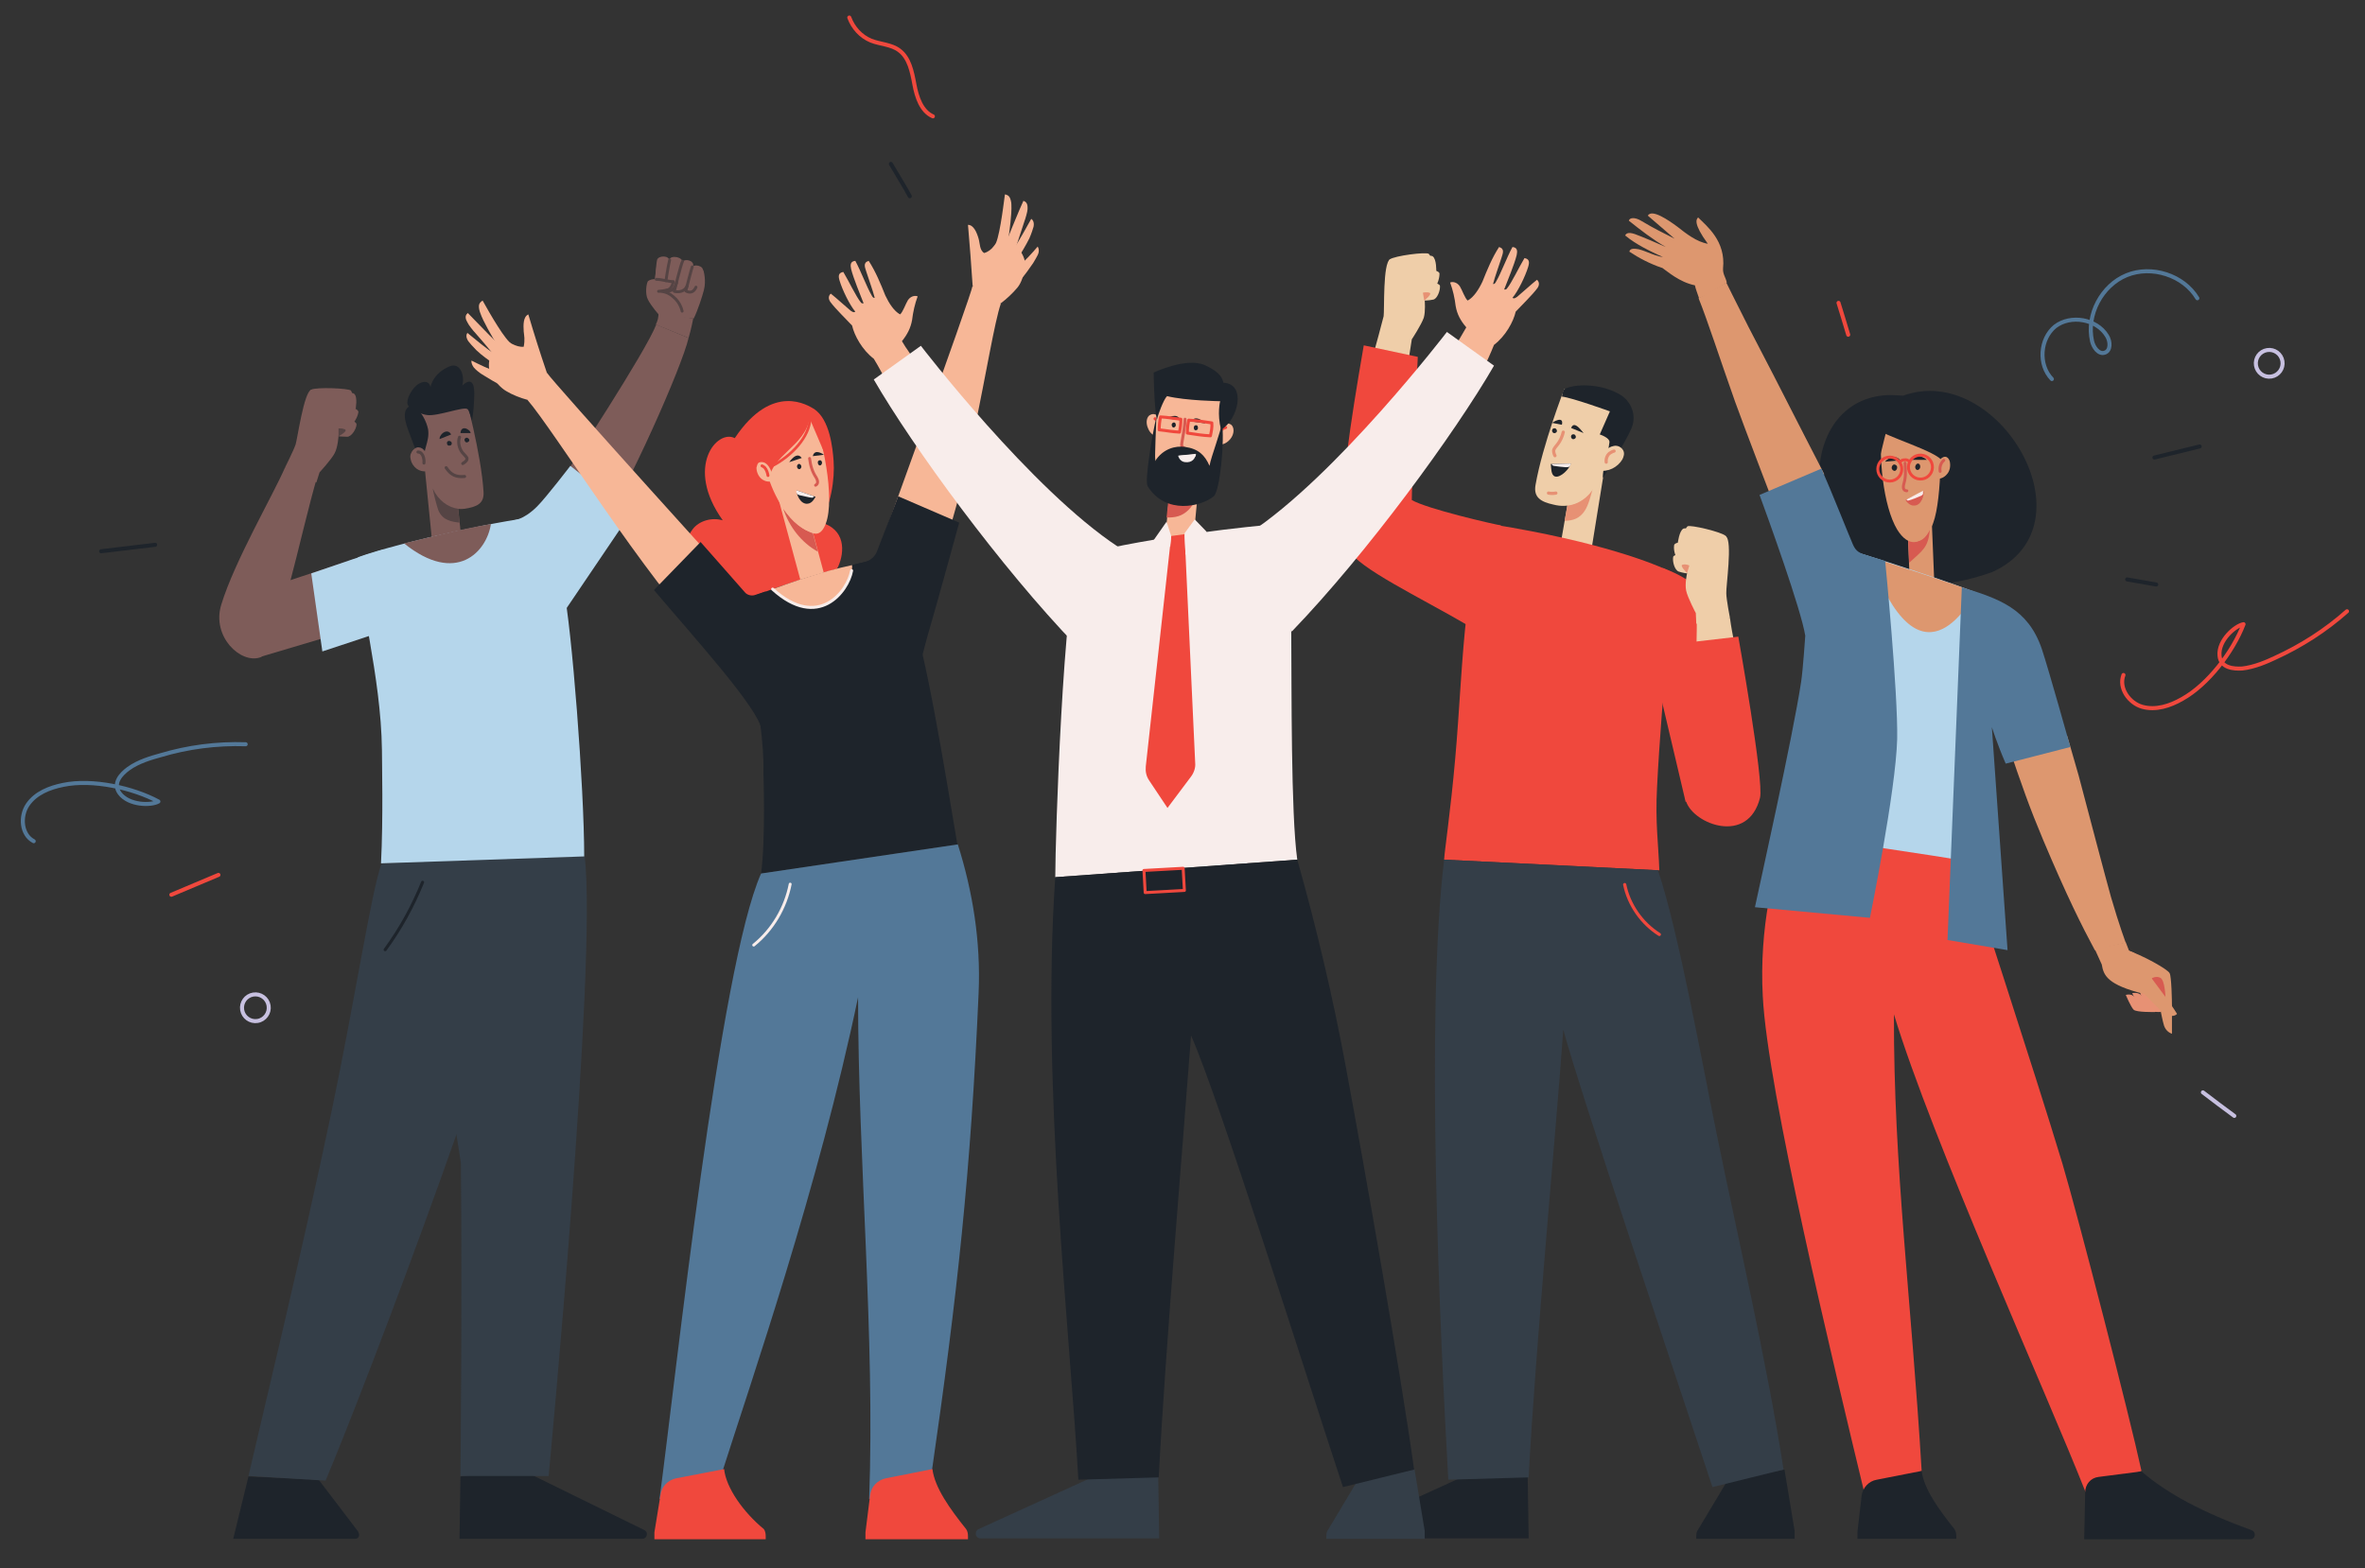 <?xml version="1.0" encoding="utf-8"?>
<!-- Generator: Adobe Illustrator 26.3.1, SVG Export Plug-In . SVG Version: 6.00 Build 0)  -->
<svg version="1.1" id="Layer_1" xmlns="http://www.w3.org/2000/svg" xmlns:xlink="http://www.w3.org/1999/xlink" x="0px" y="0px"
	 viewBox="0 0 512.1 339.7" style="enable-background:new 0 0 512.1 339.7;" xml:space="preserve">
<rect x="0" y="0" width="512.1" height="339.7" fill="#333333" stroke="none"/>
<style type="text/css">
	.st0{fill:#7E5C59;}
	.st1{fill:#1E242B;}
	.st2{fill:none;stroke:#554444;stroke-width:0.663;stroke-linecap:round;stroke-linejoin:round;stroke-miterlimit:10;}
	.st3{fill:#554444;}
	.st4{fill:#343E48;}
	.st5{fill:#B5D6EB;}
	.st6{fill:none;stroke:#554444;stroke-width:0.628;stroke-linecap:round;stroke-linejoin:round;stroke-miterlimit:10;}
	.st7{fill:none;stroke:#1E242B;stroke-width:0.663;stroke-linecap:round;stroke-linejoin:round;stroke-miterlimit:10;}
	.st8{fill:#DD976F;}
	.st9{fill:#D75A51;}
	.st10{fill:none;stroke:#D75A51;stroke-width:0.628;stroke-linecap:round;stroke-linejoin:round;stroke-miterlimit:10;}
	.st11{fill:#F8EDEB;}
	.st12{fill:none;stroke:#F0483D;stroke-width:0.628;stroke-linecap:round;stroke-linejoin:round;stroke-miterlimit:10;}
	.st13{fill:#F0483D;}
	.st14{fill:#E79174;}
	.st15{fill:#537898;}
	.st16{fill:none;stroke:#1E242B;stroke-width:0.628;stroke-linecap:round;stroke-linejoin:round;stroke-miterlimit:10;}
	.st17{fill:#F7B797;}
	.st18{fill:none;stroke:#F0483D;stroke-width:0.589;stroke-linecap:round;stroke-linejoin:round;stroke-miterlimit:10;}
	.st19{fill:none;stroke:#F8EDEB;stroke-width:0.646;stroke-linecap:round;stroke-linejoin:round;stroke-miterlimit:10;}
	.st20{fill:none;stroke:#F8EDEB;stroke-width:0.628;stroke-linecap:round;stroke-linejoin:round;stroke-miterlimit:10;}
	.st21{fill:#EFCEA9;}
	.st22{fill:none;stroke:#E79174;stroke-width:0.693;stroke-linecap:round;stroke-linejoin:round;stroke-miterlimit:10;}
	.st23{fill:none;stroke:#F0483D;stroke-width:0.693;stroke-linecap:round;stroke-linejoin:round;stroke-miterlimit:10;}
	.st24{fill:none;stroke:#F0483D;stroke-width:0.646;stroke-linecap:round;stroke-linejoin:round;stroke-miterlimit:10;}
	.st25{fill:none;stroke:#D75A51;stroke-width:0.646;stroke-linecap:round;stroke-linejoin:round;stroke-miterlimit:10;}
	.st26{fill:none;stroke:#1E242B;stroke-width:0.873;stroke-linecap:round;stroke-linejoin:round;stroke-miterlimit:10;}
	.st27{fill:none;stroke:#537898;stroke-width:0.873;stroke-linecap:round;stroke-linejoin:round;stroke-miterlimit:10;}
	.st28{fill:none;stroke:#F0483D;stroke-width:0.873;stroke-linecap:round;stroke-linejoin:round;stroke-miterlimit:10;}
	.st29{fill:none;stroke:#C7C0E0;stroke-width:0.873;stroke-linecap:round;stroke-linejoin:round;stroke-miterlimit:10;}
</style>
<g>
	<g>
		<g>
			<g>
				<path class="st0" d="M100.7,85.5c0,0,3.5,12.8,4,21c0.2,2.6-1.5,3.3-4.1,3.7c-3,0.4-6.2-1.6-7.4-5.4c-3-9.7-4.7-15.7-2.1-17.7
					C95.4,83.7,100.7,85.5,100.7,85.5z"/>
				<polygon class="st0" points="91.2,93.7 93.9,120.6 100.2,119.5 97.4,93 				"/>
				<path class="st1" d="M97.7,94.1l-2.5,1c0,0-0.1-0.4,0.3-0.9C96,93.5,97.1,93,97.7,94.1z"/>
				<path class="st1" d="M99.7,93.8l2.2,0c0,0,0-0.4-0.5-0.7C100.8,92.6,99.8,92.5,99.7,93.8z"/>
				<path class="st2" d="M99.5,94.7c-0.4,1-0.1,2.4,0.6,3.3c0.4,0.5,0.8,0.8,1,1.2c0.1,0.4-0.2,0.8-0.9,1.2"/>
				<path class="st1" d="M97.8,95.9c0.1,0.3-0.1,0.6-0.4,0.6c-0.3,0.1-0.6-0.1-0.6-0.4c-0.1-0.3,0.1-0.6,0.4-0.6
					C97.5,95.5,97.8,95.7,97.8,95.9z"/>
				<path class="st1" d="M101.6,95.2c0.1,0.3-0.1,0.5-0.4,0.6c-0.3,0.1-0.5-0.1-0.6-0.4c-0.1-0.3,0.1-0.5,0.4-0.6
					C101.3,94.8,101.5,95,101.6,95.2z"/>
				<path class="st2" d="M96.6,101.3c1,1.5,2.1,2.1,4,1.9"/>
				<path class="st1" d="M92.7,93c0.4,2.8-1.3,4.4-0.8,7.3c-1.3-2.1-1.9-2.6-2.7-5c-1-2.7-2.7-6.2-0.4-7.4
					C91.2,88.4,92.4,91.5,92.7,93z"/>
				<path class="st1" d="M100.1,83.5c0.6-2-0.4-5.4-3.1-4c-3.6,1.7-4,4.8-3.8,5c0.2,0.2,0.2-2.7-2.3-1.5c-1.5,0.7-3.1,3.5-2.6,4.7
					c0.5,1.1,3.2,2.1,4.2,2.2c2.3,0.3,7.9-1.9,8.7-1.3c0.4,0.3,0.7,1.6,1,2.5c0.3-1.4,0.5-4.4,0.5-5.8
					C102.7,82,101.4,82.3,100.1,83.5z"/>
				<path class="st3" d="M93.7,105.8c0.2,1.2,0.8,3.5,1.2,4.7c0.5,1.2,1.3,1.8,2,2.1c0.9,0.4,1.7,0.5,2.6,0.6l-0.3-3
					C97,109.9,94.9,108.4,93.7,105.8z"/>
				<path class="st0" d="M90.7,96.9c-0.6-0.1-1.4,0.5-1.7,1.3c-0.3,0.6-0.1,1.3,0.1,1.9c0.7,1.6,2.3,2.4,3.9,1.8
					C92.9,101.8,93,97.1,90.7,96.9z"/>
				<path class="st2" d="M91.8,100.3c0.1-0.8-0.2-2.4-1.3-2.4"/>
			</g>
			<path class="st1" d="M53.8,319.8l15.2,0.7l8.3,10.9c0.7,0.8,0.6,1.9-0.4,1.9H50.5L53.8,319.8z"/>
			<path class="st1" d="M99.7,319.8l12.7-1.7l27.1,13.3c1,0.5,0.6,1.9-0.4,1.9H99.5L99.7,319.8z"/>
			<path class="st4" d="M92.2,186.5c1.2,29.6,4.3,43.8,7.6,65.4c0.3,31.2-0.1,67.8-0.1,67.8h19.1c0,0,10.6-111.4,7.8-134.2
				L92.2,186.5z"/>
			<path class="st4" d="M82.6,187.1c13.1-0.8,21.2-1.1,34.4-1.2c-4.6,27.1-38,114.7-46.5,134.8l-16.7-1c2.8-12.2,11.3-47.1,18-79
				C76.9,216.4,80.4,193.1,82.6,187.1z"/>
			<path class="st5" d="M116.8,112c2.8,0,4.6,12.5,5.2,15.3c1.8,8.5,4.5,43.2,4.5,58.2l-44,1.5c0.5-9.9,0.2-21.6,0.2-24.6
				c-0.2-16-5.1-32.9-5.2-41.7C86.6,117.4,111.5,112,116.8,112z"/>
			<path class="st0" d="M106.3,113.5c-0.9,6-7.5,13.3-18.8,4.2C92.9,116.4,99.3,114.7,106.3,113.5z"/>
			<g>
				<g>
					<path class="st0" d="M150.2,69c0.8-1.5,1.9-4.9,2.2-6.1c0.6-2.2-0.1-4.4-0.1-4.4l-10-1.6c0,0-1.8,9.8,0.4,10.8
						C144.8,68.6,150.2,69,150.2,69z"/>
					<path class="st0" d="M149.1,73.2c0.6-2,1-4.2,1-4.2l-7.5-1.3c0,1.1-0.2,1.8-0.6,2.6L149.1,73.2z"/>
					<path class="st0" d="M150.1,57.7c0,0-0.9,3.2-1.5,4.5c-0.8,1.8-2.5,1-2.5,1s1.5-6.1,1.8-6.5C148.1,56,150.4,56.3,150.1,57.7z"
						/>
					<path class="st0" d="M144.9,56.5c-0.1,1.4-0.3,2.9-0.6,4.2c-0.5,2.2-2.5,1.6-2.5,1.6s0.2-5.1,0.5-6.1
						C142.7,55.3,145,55.3,144.9,56.5z"/>
					<path class="st0" d="M152.2,58.7c0,0-0.9,2.2-1.5,3.5c-0.8,1.8-2.2,0.8-2.2,0.8s1.2-4.7,1.4-5.2
						C150.3,57.2,152.4,57.5,152.2,58.7z"/>
					<path class="st0" d="M147.7,56.9c0,0-0.6,3.2-1.2,4.5c-1,2.3-2.6,1.1-2.6,1.1s0.6-4.6,1-6.2C145.2,55.1,148.1,55.7,147.7,56.9z
						"/>
					<path class="st0" d="M142.7,68.2c0,0-1.7-1.9-2.4-3.3c-0.7-1.3-0.3-3.6,0-4c1.3-1,3.7,0,5.4,0c0,0-0.2,1.3-1,1.7
						c-0.7,0.3-2.2,0.4-2.2,0.4s1.7-0.2,3.2,1.2c1.6,1.3,1.9,3.1,1.9,3.1L142.7,68.2z"/>
					<g>
						<path class="st6" d="M144.2,60.8c0,0,0.4-2.8,0.8-4.5"/>
						<path class="st6" d="M142.1,60.5c1.2,0,2.6,0.5,3.7,0.5c0,0-0.2,1.3-1,1.7c-0.7,0.3-2.2,0.4-2.2,0.4s1.7-0.2,3.2,1.2
							c1.6,1.3,1.9,3.1,1.9,3.1"/>
						<path class="st6" d="M148.8,61.9c-0.8,1.8-2.8,1.2-2.8,1.2s1.5-6.1,1.8-6.5"/>
						<path class="st6" d="M150.7,62.2c-0.8,1.8-2.2,0.8-2.2,0.8s1.2-4.7,1.4-5.2"/>
						<path class="st6" d="M146.5,61.2c-0.6,2.4-2.2,1.7-2.2,1.7"/>
					</g>
				</g>
				<path class="st0" d="M149.1,73.2c-1.4,6.1-12.8,32.1-20.3,43.8c-3.9,6.1-7.3-10.1-6.3-14.4c1.2-1.9,17.2-26.2,19.6-32.3
					L149.1,73.2z"/>
				<path class="st5" d="M111,112.7c0,0,2.2,0.1,5.3-3c2-2,7.2-8.8,7.2-8.8l13,10.4l-13.8,20.4L111,112.7z"/>
			</g>
			<g>
				<polygon class="st0" points="56.3,142.3 79.5,135.4 77.6,120.8 58.8,127 				"/>
				<path class="st5" d="M67.4,124.2l2.4,16.9l14.5-4.8L83,119C79.3,120.1,73.5,122.1,67.4,124.2z"/>
				<path class="st0" d="M61.7,101.3c-2.6,6-10.9,20.2-13.8,29.7c-2.1,6.9,4.2,12.8,8.4,11.4c3.9-1.3,8.7-26.8,12.5-39.5L61.7,101.3
					z"/>
				<g>
					<path class="st0" d="M66.3,87.9c0,0,0.5-3.2,1.1-3.5c1.1-0.6,8.2-0.3,8.6,0.2c0.4,0.5,0.4,2.4,0.4,2.4L66.3,87.9z"/>
					<path class="st0" d="M67.1,88.6c0,0,0.8-2.4,1.5-2.8c0.6-0.4,7.3-1.2,8.1-0.5c0.8,0.7,0.3,3.3,0.3,3.3L67.1,88.6z"/>
					<path class="st0" d="M68.8,90c0,0-0.3-2.5,1.3-2.7c1.6-0.1,7.7,0.7,7.5,2c-0.2,1.3-1.2,2.5-1.2,2.5L68.8,90z"/>
					<path class="st0" d="M71,89.4c0.1,0,6.2,1.4,6.2,2.5c0,1-1.1,2.7-2,2.7c-1,0-1.9-0.1-1.9-0.1L71,89.4z"/>
					<path class="st0" d="M61.7,101.3c0,0,1.9-3.8,2.3-5c0.4-1.2,1.8-11.4,3.4-11.9c1.3-0.3,6.8,1.7,6.8,1.7l-0.9,8.3
						c0,0-0.1,2.3-0.8,3.7c-0.7,1.4-3.3,4.2-3.3,4.2l-0.7,2.2L61.7,101.3z"/>
					<path class="st3" d="M73.3,94.5c0,0,2.1-1.1,1.4-1.5c-0.7-0.3-1.4-0.2-1.4-0.2V94.5z"/>
				</g>
			</g>
			<path class="st7" d="M83.4,205.7c3.3-4.5,6-9.4,8.1-14.6"/>
		</g>
		<g>
			<g>
				<path class="st1" d="M412.1,85.7c20.6-7.5,41.6,28.1,19.3,38.2c-41.1,14.8-47.8-36.6-23.1-38.3
					C409.2,85.5,412.1,85.7,412.1,85.7z"/>
				
					<rect x="403.8" y="115.5" transform="matrix(4.106805e-02 0.999 -0.999 4.106805e-02 516.806 -302.2)" class="st8" width="24" height="5.3"/>
				<path class="st9" d="M417.9,114.6c-0.4,4.1-1.5,4.5-4.5,7.3l-0.2-4.8C414.5,117.3,416.5,117.9,417.9,114.6z"/>
				<path class="st8" d="M410.8,114.7c2.4,3.9,5.3,3.5,7.4-0.5c2.3-4.3,2.2-18.9,1.8-22.6c-3-2.6-8.7-2.4-12.4-0.7
					C406.6,98.8,407.8,109.7,410.8,114.7z"/>
				<g>
					<path class="st1" d="M413.9,99.6l3.3,0C417.3,99.6,415.2,97.8,413.9,99.6z"/>
					<path class="st1" d="M414.7,101.1c0,0.4,0.2,0.7,0.5,0.7c0.3,0,0.6-0.3,0.6-0.7c0-0.4-0.2-0.7-0.5-0.7
						C415,100.4,414.8,100.7,414.7,101.1z"/>
				</g>
				<g>
					<path class="st1" d="M411.5,99.7l-3.3,0.3C408.1,99.9,410.1,98,411.5,99.7z"/>
					<path class="st1" d="M410.8,101.2c0,0.4-0.2,0.7-0.5,0.8c-0.3,0-0.6-0.2-0.7-0.6c0-0.4,0.2-0.7,0.5-0.8
						C410.5,100.6,410.8,100.9,410.8,101.2z"/>
				</g>
				<path class="st10" d="M412.5,100.3c0.1,1.6,0.2,2.9-0.2,4.3c-0.4,1.3,0,1.7,0.6,1.7"/>
				<path class="st1" d="M406.8,85.9c0,0-1.9,5.5-0.7,6.8c1.8,1.8,13.4,5,14.6,7.3c3.3,6-0.1,21.3-0.1,21.3s17.9-8,12.4-21.1
					C427.5,87.2,406.8,85.9,406.8,85.9z"/>
				<g>
					<path class="st8" d="M419.2,101.3c0.1-0.7,0.5-1.3,0.9-1.8c0.4-0.4,0.9-0.7,1.4-0.5c0.4,0.2,0.6,0.6,0.7,1c0.2,1,0,2.1-0.7,2.8
						c-0.6,0.7-1.6,1.1-2.5,0.8L419.2,101.3z"/>
					<path class="st10" d="M420.1,102.1c-0.1-0.6,0-1.3,0.3-1.8c0.1-0.2,0.3-0.4,0.5-0.6"/>
				</g>
				<path class="st1" d="M402.9,107.3c0.5,0.8,1,1.5,1.5,2.2c1.5-5.1,3.3-13.8,4.8-18.8c-3,0.9-6.2,2-7.9,4.6
					c-1.4,2.2-1.4,5-0.7,7.5C401.2,104.4,402,105.9,402.9,107.3z"/>
				<g>
					<path class="st9" d="M412.6,108.3c0.2,0.3,0.9,1.3,1.9,1.2c1.6,0,2.2-2.4,2-3.1L412.6,108.3z"/>
					<path class="st11" d="M412.8,108.2c0.1,0.1,0.2,0.3,0.5,0.2c0.5-0.1,2.2-0.8,2.4-0.9c0.3-0.1,0.7-0.3,0.7-0.6
						c0-0.2,0-0.5,0-0.6L412.8,108.2z"/>
				</g>
				<g>
					
						<ellipse transform="matrix(0.987 -0.16 0.16 0.987 -10.828 67.925)" class="st12" cx="415.9" cy="101.1" rx="2.6" ry="2.6"/>
					<circle class="st12" cx="409.2" cy="101.6" r="2.6"/>
					<path class="st12" d="M411.4,100.1c0.3-0.4,0.6-0.5,1-0.5c0.4-0.1,0.8,0.1,1.1,0.4"/>
				</g>
			</g>
			<path class="st13" d="M446.6,252.1c3.3,11.1,14.6,54.9,17.1,66.5l-12.1,4.6c-8.3-21.1-33.3-76.4-41.5-103.5
				c-0.1,33.1,3.8,62,6,98.9l-12.1,6c-7.1-29.5-21.3-88.5-22.3-108.8c-0.8-14.7,2.3-27.9,5.5-35.4c10.3,1.9,26.6,2.2,38.5,6.1
				C425.6,186.5,440.7,232.5,446.6,252.1z"/>
			<path class="st1" d="M423.6,333.3v-0.6c0-0.5-0.1-1-0.4-1.5c-3.5-4.4-6.6-8.7-7.1-12.6l-9.7,1.9c-1.8,0.3-3.1,1.8-3.3,3.5
				l-0.9,7.8v1.5H423.6z"/>
			<path class="st1" d="M454.4,319.9l9.3-1.2c5.7,4.9,13.3,8.9,24,12.8c0.9,0.5,0.6,1.9-0.4,1.9h-36l0.2-10.1
				C451.5,321.5,452.7,320.1,454.4,319.9z"/>
			<path class="st5" d="M425.6,186.5c-0.1-4.6-0.6-9.9-0.3-11.9c1.9-13.6,11-33.5,8.7-43.2c-0.3-1.5-18-7.4-30.7-11.4
				c-4.8-1.5-10.3-0.5-11.3,4.9c-0.7,3.9-0.4,9.1,0.1,14.3c1.9,19.7-3.5,35.3-4.8,41.2C401.9,183,416.6,184.9,425.6,186.5z"/>
			<path class="st8" d="M404.9,120.6c10.7,29.7,21.4,10.3,22.9,7.7C421.8,126,411.3,122.7,404.9,120.6z"/>
			<g>
				<g>
					<path class="st8" d="M356.8,46.7c0.9-1.5,4.5,1,6.4,2.4c1.9,1.5,4.2,3.3,6.6,3.7c-3.2-4.4-2.5-5.3-2.1-5.7
						c1.9,1.9,6,5.1,5.4,11c-0.1,1.3,0.6,2,0.8,3.1c-1.6,1-4.2,2.7-6,3.4c-0.4-1.2-0.7-1.9-0.9-2.8c-3.4-0.7-5.9-3-7.1-3.8l-0.1,0
						c-2.6-0.9-4.9-2.1-7-3.5c0.1-0.4,0.4-0.7,1.4-0.6c1.6,0.1,3.5,1.4,5.9,1.8c-2.8-1.3-5.8-2.7-8.2-4.7c0.2-0.4,0.6-0.8,2.1-0.3
						c1.4,0.5,5.4,2.2,6.7,2.8c-2.8-1.6-5.5-3.7-8-5.7c0.1-0.6,1.2-0.9,2.8,0.1c3,1.8,4.6,2.5,7.1,3.8L356.8,46.7z"/>
				</g>
				<path class="st8" d="M378.6,70.8c-2.9-5.7-4.8-9.6-4.8-9.6l-6,3.4c1.9,4.7,4.5,12.8,7.9,22.4c1.9,5.3,8.8,23.3,8.8,23.3
					l10.5-7.6c0,0-1.7-3.4-4.1-8C386.8,86.6,380.7,74.8,378.6,70.8z"/>
			</g>
			<g>
				<path class="st8" d="M457.1,194.3c1.8,6.2,3.2,9.9,3.2,9.9l-6.7,1.6c-2.8-5.2-6.1-11.8-11.2-23.9c-2.9-6.9-4.6-11.7-7.7-20.9
					l12.9-1.6c0,0,1.1,3.6,2.5,8.6C452.5,177.1,455.9,190,457.1,194.3z"/>
				<g>
					<path class="st14" d="M467.8,219.2c0,0-3.7,0-4.3-0.6c-0.6-0.6-1.8-3.5-1.8-3.5s1.4-0.3,2.1,0.6c0.4,0.6,1,1.1,1,1.1l3.7-0.8
						C469.2,217.5,468.8,218.4,467.8,219.2z"/>
					<path class="st14" d="M466.6,219.2c0,0-4,0.1-4.6-0.5c-0.6-0.6-1.7-3.2-1.7-3.2s1.3-0.4,1.9,0.5c0.4,0.6,1,0.9,1,0.9l3.7-0.8
						C467.7,217.5,467.7,218.4,466.6,219.2z"/>
					<path class="st14" d="M463,213.2c0,0,0.5,4.4,2.8,4.2c2.2-0.2,3.2-5.1,0.8-5.4C464.1,211.7,463,213.2,463,213.2z"/>
					<path class="st8" d="M469.8,210.8c0.4,0.7,0.5,5.9,0.5,7.1c0,1.7,0,4.6,0,6c0,0-1.2-0.3-1.7-1.7c-0.3-0.9-0.8-3.5-0.8-3.5
						l-3.1-3.1l-4.2-9.8C463.8,206.8,469.5,210,469.8,210.8z"/>
					<path class="st9" d="M468.9,216.1c0,0-0.1-3.8-1.1-4.3c-0.9-0.5-1.9,0.1-1.9,0.1S467.2,215.8,468.9,216.1z"/>
					<path class="st8" d="M461,205.9c4.4,1.6,4.9,6,4.9,6c1.7,2.3,4.1,5.4,5.5,7.7c-0.4,0.5-1.7,0.9-3.4-0.6c-1.1-1-2.4-2.5-3.7-3.7
						c-8-2-8.8-4-9.2-6.4l-1.5-3.3l6.7-1.5L461,205.9z"/>
				</g>
			</g>
			<path class="st15" d="M424.8,127.2l-3.1,76.4l13,2.2l-3.4-48.3c0,0,1.1,3.5,3,7.9c2.7-0.7,10.5-2.7,14-3.6c0,0-4.7-16.8-6.2-21.3
				C439.1,131.8,432.9,129.7,424.8,127.2z"/>
			<path class="st15" d="M394.4,101.5c2,4.5,6.3,15.3,6.8,16.4c0.7,1.6,1.4,1.9,3.6,2.6c-1.4,7.5-13.9,17.2-13.9,17.2
				c-0.9-5.7-8.1-25.6-9.9-30.5L394.4,101.5z"/>
			<path class="st15" d="M390.9,137.7c0,0-0.5,7.4-0.9,10c-1.8,11.9-9.1,44.5-10,48.8l24.9,2.3c0,0,5.6-27.4,5.9-38.7
				c0.2-10.1-2.6-38.6-2.6-38.6l-4.9-1.5L390.9,137.7z"/>
			<path class="st16" d="M452.9,324.6c3.1,1.1,5.5,4,6.1,7.2"/>
		</g>
		<g>
			<g>
				<path class="st13" d="M159.1,94.9c-3.8-2-10.9,6.2-2.6,17.8c-2.4-0.7-5.1,0.1-6.5,1.9c-1.4,1.8-1.7,4.1-1.5,6.3
					c0.3,3.1,1.7,6.1,3.7,8.7c2,2.6,4.6,4.8,7.5,6.7c3.7-0.5,7.7-1.9,10.9-3.7c3.1-1.8,9.5-6.8,10.9-9.9c1.4-3.1,1.7-8.2-4-9.6
					c2.4-3.3,3.3-9.4,3-13.3c-0.2-2.7-0.8-8.9-4.2-11.2C175.1,87.9,167.3,82.6,159.1,94.9z"/>
				<path class="st13" d="M164.2,90.2c-2.9,2.7-5,12-1.6,16.4c1.4,1.8,5.2,4.1,8.3,4.6C170.3,103.8,169,95.1,164.2,90.2z"/>
				
					<rect x="162" y="114.9" transform="matrix(0.261 0.965 -0.965 0.261 241.928 -80.922)" class="st17" width="23.7" height="5.3"/>
				<path class="st9" d="M169.6,110.2c1.3,3.9,3.9,7.3,7.5,9.3l-1.1-4.1C173.9,114.9,171.6,113.1,169.6,110.2z"/>
				<path class="st17" d="M178.4,114.3c-1.1,2-2.5,1.2-3.3,0.8c-3.6-1.6-6.9-6-8.8-11.9c-1.1-3.4-0.9-4.3-1.3-7.8
					c2.3-3.2,7.1-6.7,11-5.8C178.7,97,181,109.8,178.4,114.3z"/>
				<g>
					<g>
						<path class="st1" d="M173.6,99.2l-2.7,0.9C170.9,100.1,172.5,97.6,173.6,99.2z"/>
						<path class="st1" d="M173.5,100.9c0.1,0.3-0.1,0.6-0.3,0.7c-0.3,0.1-0.5-0.1-0.6-0.4c-0.1-0.3,0.1-0.6,0.3-0.7
							C173.1,100.4,173.4,100.6,173.5,100.9z"/>
					</g>
				</g>
				<g>
					<g>
						<path class="st1" d="M176,98.8l2.4-0.3C178.4,98.5,176.4,97,176,98.8z"/>
						<path class="st1" d="M177.1,100.3c0,0.3,0.3,0.6,0.5,0.5c0.2,0,0.4-0.3,0.4-0.6c0-0.3-0.3-0.6-0.5-0.5
							C177.2,99.7,177,100,177.1,100.3z"/>
					</g>
				</g>
				<path class="st10" d="M175.3,99.3c0.2,1.6,0.6,2.9,1.4,4.1c0.6,1,0.3,1.5-0.1,1.7"/>
				<path class="st13" d="M166.6,104.1c0.1-5.3,7.8-7.5,8.7-13.5c0.5,1.1,3.1,7.3,3.5,8.2c-0.2-2.2-1.7-8.3-2.4-9.5
					C172.2,86.2,154.6,87.3,166.6,104.1z"/>
				<g>
					<path class="st17" d="M166.5,101.1c-0.8-1.2-1.7-1.1-2.2-0.9c-0.3,0.2-0.4,0.7-0.5,1.1c0,1,0.5,2,1.2,2.5s1.6,0.7,2.4,0.3
						C167.5,104.2,167.5,102.7,166.5,101.1z"/>
					<path class="st12" d="M166.3,103c-0.1-0.6-0.3-1.2-0.7-1.7c-0.2-0.2-0.4-0.3-0.6-0.4"/>
				</g>
				<g>
					<path class="st1" d="M176.6,107.6c-0.2,0.3-0.7,1.4-1.7,1.5c-1.6,0.2-2.5-2.1-2.4-2.9L176.6,107.6z"/>
					<path class="st11" d="M176.3,107.5c-0.1,0.1-0.2,0.3-0.5,0.3c-0.5,0-2.3-0.5-2.5-0.5c-0.4-0.1-0.7-0.2-0.8-0.5
						c-0.1-0.2-0.1-0.5,0-0.6L176.3,107.5z"/>
				</g>
				<path class="st18" d="M175.4,90.6c-0.1,4.1-4.1,8.1-7.8,10.1"/>
			</g>
			<path class="st1" d="M164.8,189.2c1-7.5,0.5-21.9,0.5-21.9c0.4-11.3-5.3-35.3-4.4-37.3c9-3.6,19.3-6.8,28.7-8.8
				c0,0,6.1,9,7.7,12.2c2.8,5.6,7.6,35.2,10,49.5L164.8,189.2z"/>
			<path class="st17" d="M184.5,122.4c0.4,3.8-6.3,15.2-17.2,5.2C171.2,126.2,177.9,123.8,184.5,122.4z"/>
			<path class="st19" d="M184.4,123.6c-0.8,4.5-7.2,13-17.1,4"/>
			<g>
				<path class="st17" d="M189.1,122.4c0,0,21.1-58.1,21.5-60.5l6.1,3.9c-2.7,7.9-7.1,44.2-16.5,62.9L189.1,122.4z"/>
				<g>
					<path class="st17" d="M218.3,52c0.3-2,0.8-5.6,0.7-7.6c0-0.5-0.1-1-0.3-1.5c-0.2-0.5-0.6-0.7-1.1-0.8c-0.4,3-1.3,10.3-2.3,11.1
						L218.3,52z"/>
					<path class="st17" d="M218.2,51.6c1-2.4,2.3-5.7,3.4-8.1c1,0.3,0.9,1.3,0.9,1.8s-0.5,2.2-0.7,2.7c-0.6,1.9-1.3,3.9-1.9,5.8
						L218.2,51.6z"/>
					<path class="st17" d="M219.6,53.7c1.2-1.7,2.6-4.4,3.7-6.3c0.3,0.2,0.7,0.7,0.5,1.7c-0.1,0.4-0.5,1.6-0.9,2.5
						c-0.9,1.8-1.4,2.5-2.2,3.9L219.6,53.7z"/>
					<path class="st17" d="M220.8,60.8c0.9-0.9,2.2-2.8,2.9-3.8c0.3-0.5,0.9-1.5,1.1-2c0.2-0.5,0.2-1.1-0.1-1.6
						c-1.2,1.4-2.8,3.2-4.2,4.3L220.8,60.8z"/>
					<path class="st17" d="M215.2,53.3c-0.5,0.7-1.3,1.3-2.1,1.5c-1-0.6-0.9-2.1-1.2-3.1c-0.4-1.4-1.1-3-2.3-3
						c0.4,4.6,0.7,8.5,1,13.1c1.1,2,4.4,4.5,6.1,3.9c1.2-0.9,2.6-2.2,3.6-3.4c0.9-1.1,1.3-2.6,1.6-4.1c0.5-2.6-1.4-4.5-3.2-6.5
						c-0.6-0.2-1.3-0.1-1.8,0.1C216.2,52.2,215.5,52.9,215.2,53.3z"/>
				</g>
				<path class="st1" d="M184.5,122.4l2.8-0.7c1.2-0.3,2.2-1.2,2.6-2.3l4.6-11.9l13.2,5.7c0,0-5.1,18.6-6.3,22.6
					c-0.5,1.6-1.8,6.6-1.8,6.6L184.5,122.4z"/>
			</g>
			<g>
				<path class="st17" d="M161.2,128.6c0,0-41.5-45.8-42.8-47.9l-4.2,5.9c5.5,6.3,25.5,38.5,39.5,53L161.2,128.6z"/>
				<g>
					<path class="st17" d="M107.5,74.5c-1-1.7-2.9-4.9-3.5-6.7c-0.2-0.5-0.3-1-0.3-1.5c0-0.5,0.3-0.9,0.8-1.2c1.5,2.7,5.1,9,6.4,9.4
						L107.5,74.5z"/>
					<path class="st17" d="M107.5,74.1c-1.9-1.8-4.3-4.4-6.2-6.3c-0.8,0.6-0.4,1.5-0.1,2c0.2,0.5,1.3,1.9,1.7,2.3
						c1.3,1.5,2.7,3.1,3.9,4.6L107.5,74.1z"/>
					<path class="st17" d="M107,76.6c-1.7-1.1-4.1-3.1-5.8-4.5c-0.2,0.3-0.4,0.9,0.2,1.8c0.2,0.3,1.1,1.3,1.8,2
						c1.5,1.4,2.3,1.8,3.5,2.8L107,76.6z"/>
					<path class="st17" d="M108.6,83.5c-1.1-0.5-3.1-1.7-4.2-2.4c-0.5-0.3-1.4-1-1.8-1.5c-0.3-0.4-0.6-1-0.5-1.5
						c1.6,0.8,3.8,1.9,5.5,2.4L108.6,83.5z"/>
					<path class="st17" d="M110.9,74.5c0.8,0.4,1.7,0.7,2.5,0.6c0.3-1.6,0.1-2.3,0-3.3c-0.1-1.5-0.1-3.2,1-3.7
						c1.3,4.4,2.5,8.2,4,12.6c-0.3,2.3-2.4,5.8-4.2,5.9c-1.5-0.4-3.3-1.1-4.6-1.9c-1.2-0.7-2.2-1.9-3-3.1c-1.5-2.3-0.4-4.7,0.5-7.3
						c0.5-0.4,1.1-0.6,1.7-0.6C109.5,73.8,110.4,74.3,110.9,74.5z"/>
				</g>
				<path class="st1" d="M164.9,158.1c-0.5-4.5-14.5-19.9-23.3-30.3l10.1-10.4l9.6,10.9c0.5,0.6,1.4,0.8,2.1,0.6l2.4-0.8
					L164.9,158.1z"/>
			</g>
			<path class="st15" d="M164.8,189.2c-9,20.1-18.5,109.5-22,135.5l13.5-5.6c6.4-20.1,20.9-61.9,29.5-103.1
				c0,35.2,3.7,73.5,2.4,108.7l13.5-5.5c5.6-38.7,8.5-65.3,10.2-104.1c0.5-11.2-1.3-22.1-4.5-32.2L164.8,189.2z"/>
			<path class="st13" d="M165.8,333.3v-0.6c0-0.5-0.1-1.1-0.4-1.5c-4.5-3.7-8.2-9-8.6-13l-10.4,2c-1.8,0.4-3.2,1.8-3.4,3.7l-1.3,8
				v1.5H165.8z"/>
			<path class="st13" d="M209.6,333.3v-0.6c0-0.5-0.1-1.1-0.4-1.5c-3.6-4.5-6.8-9-7.3-13l-10.1,2c-1.8,0.4-3.2,1.8-3.4,3.7l-1,8v1.5
				H209.6z"/>
			<path class="st20" d="M171.1,191.5c-1,5.1-3.8,9.9-7.9,13.2"/>
		</g>
		<g>
			<g>
				<polygon class="st21" points="348.4,95.5 344.3,120.9 337.6,119.7 342,94.4 				"/>
				<path class="st14" d="M343.1,110.7c0.9-1.3,1.4-3.5,1.8-5c-1,2-3.3,3.5-5.5,3.7l-0.6,3.4C340.7,112.8,342.1,112.2,343.1,110.7z"
					/>
				<path class="st21" d="M338.7,84.3c0,0-4.7,12.1-6.2,20.7c-0.5,2.7,1.1,3.7,3.9,4.3c3.1,0.8,6.5-0.1,8.8-3.7
					c6.4-10.1,6.9-18.4,4.1-20.4C346.4,83.3,338.7,84.3,338.7,84.3z"/>
				<path class="st1" d="M347.1,103.5c-0.2-1.8,1-4.5,1.4-7.7c0.1-1-2.1-1.7-2.1-1.7l2.2-5c0,0-8.3-3-10.4-3.2
					c0.2-1.3,0.4-1.6,0.9-1.8c2.8-1.1,7.8-0.8,11.4,1.2c2.8,1.5,3.9,4.7,2.8,7.4C352,95.8,347.1,103.5,347.1,103.5z"/>
				<path class="st21" d="M349.4,96.6c0.8-0.2,1.7,0.2,2.1,1c0.3,0.6,0.1,1.3-0.2,1.9c-1,1.7-3.1,2.8-5.1,2.4
					C346.1,101.8,346.3,97.2,349.4,96.6z"/>
				<path class="st1" d="M340.2,92.7l2.7,1.1C342.8,93.8,340.9,90.8,340.2,92.7z"/>
				<path class="st1" d="M338.2,92l-2.1-0.4C336.1,91.5,338.7,89.9,338.2,92z"/>
				<path class="st22" d="M338.5,93.6c-0.2,0.9-0.7,2-1.2,2.6c-0.3,0.4-0.6,0.7-0.8,1.1c-0.2,0.4,0,1,0.2,1.4"/>
				<path class="st1" d="M340.2,94.4c-0.1,0.3,0.1,0.6,0.3,0.7c0.3,0.1,0.6-0.1,0.7-0.3c0.1-0.3-0.1-0.6-0.3-0.7
					C340.6,94,340.3,94.1,340.2,94.4z"/>
				<path class="st1" d="M336.1,93.1c-0.1,0.3,0.1,0.6,0.3,0.7c0.3,0.1,0.6-0.1,0.7-0.3c0.1-0.3-0.1-0.6-0.3-0.7
					C336.5,92.7,336.2,92.8,336.1,93.1z"/>
				<path class="st22" d="M335.3,106.8c0.5,0.1,1.1,0.1,1.6,0"/>
				<path class="st22" d="M347.8,100.1c-0.1-0.7,0.2-1.5,0.7-1.9c0.3-0.2,0.6-0.4,1-0.5"/>
				<g>
					<path class="st1" d="M335.8,100.5c0.1,0.8,0,2.4,0.9,2.7c1.2,0.4,3.3-1.8,3.4-2.8L335.8,100.5z"/>
					<path class="st11" d="M336,100.5c0,0.1,0.1,0.3,0.4,0.4c0.5,0.1,2.3,0.3,2.6,0.3c0.4,0,0.7,0,0.9-0.2c0.1-0.1,0.2-0.4,0.2-0.6
						L336,100.5z"/>
				</g>
			</g>
			<path class="st13" d="M312.7,186.2c0.1-2,1.4-10.5,2.4-21.9c0.9-9.9,1.4-22.3,2.5-31.4c1.4-12.4,4.3-16.1,5.7-19.3
				c23.1,3.7,35.3,8.6,38.6,10.3c0.8,0.4-2.1,26.6-3.1,46.7c-0.4,7.5,0.3,12.2,0.5,17.9L312.7,186.2z"/>
			<path class="st1" d="M367.3,333.3v-0.7c0-0.5,0.1-0.9,0.4-1.3l6.4-10.7l12.3-2.3l2.2,13.3c0,0.1,0,0.3,0,0.4v1.3H367.3z"/>
			<path class="st1" d="M330.8,319.9l-12.6-0.7l-26.3,12c-1,0.5-0.7,2,0.4,2H331L330.8,319.9z"/>
			<path class="st4" d="M312.7,186.2c-4.1,33.9-0.9,102.3,0.9,134.3l17.4-0.5c1.5-28.6,6-75.5,7.5-97c3.7,13.8,25,76.9,32.3,99.1
				l15.4-3.8c-3.6-23.3-10.2-51.6-14.4-72.3c-3-14.5-8.3-44.2-12.8-57.5L312.7,186.2z"/>
			<g>
				<g>
					<path class="st21" d="M300.4,59.8c0,0,0-3.2,0.5-3.6c1-0.8,8-1.7,8.5-1.2c0.5,0.5,0.8,2.3,0.8,2.3L300.4,59.8z"/>
					<path class="st21" d="M301.3,60.3c0,0,0.4-2.5,1-3c0.6-0.5,7-2.4,7.9-1.8c0.9,0.6,0.8,3.3,0.8,3.3L301.3,60.3z"/>
					<path class="st21" d="M303.2,61.4c0,0-0.7-2.5,0.8-2.8c1.5-0.4,7.7-0.6,7.7,0.7c0,1.3-0.7,2.6-0.7,2.6L303.2,61.4z"/>
					<path class="st21" d="M305.3,60.5c0.1,0,6.3,0.4,6.5,1.4c0.1,1-0.6,2.9-1.5,3c-0.9,0.2-1.9,0.2-1.9,0.2L305.3,60.5z"/>
					<path class="st21" d="M297.7,75.6c0,0,1.6-5.8,1.9-7.1c0.2-1.3-0.2-11.6,1.4-12.3c1.2-0.5,7,0.6,7,0.6l0.5,8.3
						c0,0,0.2,2.3-0.2,3.7c-0.5,1.5-2.6,4.7-2.6,4.7l-0.7,4.5L297.7,75.6z"/>
					<path class="st14" d="M308.4,65.1c0,0,1.9-1.5,1.1-1.7c-0.7-0.2-1.4,0-1.4,0L308.4,65.1z"/>
				</g>
				<path class="st13" d="M305.7,108.3c3.2,1.9,17.5,5.2,19.3,5.5l-2.6,24.4c-10.8-6.8-24.3-12.9-29.2-17.6
					c-2.4-2.4-2.7-5.1-2.7-8.1c0.1-7.8,1.6-19.3,4.8-37.7l11.7,2.5C305.8,100.4,305.7,108.3,305.7,108.3z"/>
			</g>
			<path class="st23" d="M351.8,191.6c0.9,4.4,3.7,8.4,7.5,10.8"/>
			<g>
				<path class="st13" d="M360,123c7.3,2.8,11,6.1,13.5,16.4c2.8,11.4,5.8,28.4,5.8,28.4l-14.3,5.9l-7.8-33.1L360,123z"/>
				<g>
					<path class="st21" d="M374.6,133.9c0.8,6.4,5,22.4,5.2,32.3c0.1,7.2-9.4,9.7-11.7,7.5c-3.1-3.1-0.5-26.9-0.7-40.2L374.6,133.9z
						"/>
					<g>
						<path class="st21" d="M373.8,119.8c0,0,0.4-3.2-0.1-3.7c-0.9-0.9-7.8-2.5-8.3-2.1c-0.5,0.4-1,2.2-1,2.2L373.8,119.8z"/>
						<path class="st21" d="M372.9,120.2c0,0-0.2-2.5-0.7-3.1c-0.5-0.5-6.7-3.1-7.7-2.6c-0.9,0.5-1.2,3.1-1.2,3.1L372.9,120.2z"/>
						<path class="st21" d="M370.8,121.1c0,0,1-2.4-0.5-2.9c-1.5-0.5-7.6-1.4-7.8-0.1c-0.2,1.3,0.5,2.7,0.5,2.7L370.8,121.1z"/>
						<path class="st21" d="M368.9,119.9c-0.1,0-6.3-0.3-6.6,0.7c-0.2,1,0.3,2.9,1.2,3.2c0.9,0.3,1.8,0.4,1.8,0.4L368.9,119.9z"/>
						<path class="st21" d="M374.6,133.9c0,0-0.8-4.1-0.8-5.4c-0.1-1.3,1.4-11.5-0.1-12.3c-1.1-0.7-7-0.2-7-0.2l-1.4,8.2
							c0,0-0.5,2.2-0.2,3.7c0.3,1.5,2.1,4.9,2.1,4.9l0.1,2.3L374.6,133.9z"/>
						<path class="st14" d="M365.3,124.1c0,0-1.8-1.7-0.9-1.8c0.7-0.2,1.4,0.2,1.4,0.2L365.3,124.1z"/>
					</g>
				</g>
				<path class="st13" d="M363.4,139.4l13-1.5c0,0,5.6,31.3,4.7,34.9c-2.6,10.3-14.4,5.7-16,0.8
					C364.1,170.8,363.4,139.4,363.4,139.4z"/>
			</g>
		</g>
		<g>
			<g>
				<path class="st17" d="M197.5,69.3c0.2-1.7,0.6-3.5,1.2-5.1c-0.4-0.2-1.4-0.2-2.1,0.8c-0.5,0.8-1.1,2.6-1.7,3.1
					c-1.3-0.7-2.4-2.4-3.2-4.1c-1-2.5-2.1-5.2-3.6-7.5c-1.3,0.4-0.8,1.4-0.5,2.4c0.3,1,1.5,4.3,1.8,5.6c-0.3,0.1-0.5-0.2-0.7-0.6
					c-1-1.7-2.3-5.2-3.5-7.4c-1.1,0.1-1.1,0.9-0.9,1.8c0.5,2,2,5.6,2.7,7.4c-0.1,0-0.4,0.1-0.6-0.2c-1-1.2-2.6-4.6-3.8-6.6
					c-1.1,0.2-1.1,0.9-0.8,1.9c0.6,2,2.2,5.3,3.4,6.7c-0.2,0.1-0.3,0.3-1-0.2c-2-1.7-2.7-2.4-4.3-3.7c-0.5,0.4-0.6,1.1-0.1,1.8
					c1.1,1.5,3.5,3.8,4.7,5.1c0.5,2.2,2.2,5.3,4.7,7.2c1,1.6,2.2,3.9,3.1,5.6l6.3-4.4c-0.9-1.5-2.4-3.4-3.3-5
					C196.5,72.4,197.2,71,197.5,69.3z"/>
			</g>
			<g>
				<g>
					<path class="st17" d="M263.6,92.9c-0.9,1.1-0.9,2.5-0.2,3.1c0.8,0.6,2.1,0.2,3-0.9c0.9-1.1,0.9-2.5,0.2-3.1
						C265.8,91.4,264.4,91.8,263.6,92.9z"/>
					<path class="st24" d="M263.6,94.4c0.2-0.9,1-1.6,1.8-1.8"/>
				</g>
				<g>
					<path class="st17" d="M251.8,91.4c0.6,1.3,0.3,2.7-0.6,3c-0.9,0.4-2.1-0.3-2.6-1.6c-0.6-1.3-0.3-2.7,0.6-3
						C250,89.4,251.2,90.1,251.8,91.4z"/>
					<path class="st24" d="M251.4,92.9c0-0.9-0.6-1.8-1.3-2.2"/>
				</g>
				
					<rect x="253.1" y="93.9" transform="matrix(0.996 9.472734e-02 -9.472734e-02 0.996 11.287 -23.787)" class="st17" width="6.1" height="26.3"/>
				<path class="st9" d="M259.3,105.1c-1.3,1.4-3.8,1.2-6.2,2.2l-0.5,4.8c1.8,0,3.3-0.2,4.8-1.7
					C259.3,108.5,259.4,105.1,259.3,105.1z"/>
				<path class="st17" d="M264.7,85.1c-1.2-3.6-10.7-3.9-12.6-1.6c-2,3.9-2.9,15.5-1.1,20.4c2.2,6.2,7.3,6.3,10.2,0.9
					C263.8,99.9,265.6,88.1,264.7,85.1z"/>
				<path class="st1" d="M264.2,86.9c0,0-7.4-0.1-11.5-1.1c-0.8,0.8-2,4.2-2.2,5.1c-0.6-2.6-0.7-10.2-0.7-10.2s7.1-3.4,11.1-1.6
					c2.4,1.1,3.7,2.2,4,3.8c5,0.2,3.3,7.9-0.5,10.2C263.5,89.6,264.2,86.9,264.2,86.9z"/>
				<g>
					<g>
						<path class="st1" d="M258,91.3l3,0.4C261,91.6,258.8,89.6,258,91.3z"/>
						<path class="st1" d="M258.5,92.6c0,0.3,0.1,0.6,0.4,0.6c0.3,0,0.5-0.2,0.5-0.5c0-0.3-0.1-0.6-0.4-0.6S258.5,92.3,258.5,92.6z"
							/>
					</g>
					<g>
						<path class="st1" d="M255.5,91l-3-0.4C252.5,90.6,255.1,89.2,255.5,91z"/>
						<path class="st1" d="M254.6,92.1c0,0.3-0.3,0.5-0.5,0.5c-0.2,0-0.4-0.3-0.4-0.6c0-0.3,0.3-0.5,0.5-0.5
							C254.5,91.5,254.6,91.8,254.6,92.1z"/>
					</g>
				</g>
				<path class="st25" d="M256.6,90.8c0,1.4-0.6,4.6-0.7,5.2c-0.1,0.6,0,0.8,0.7,1.2"/>
				<path class="st1" d="M264.6,91.5c-0.2,1.9-2.4,7.5-2.7,9.4c-1-2.3-2.4-3.7-5.3-4.1c-2.1-0.3-4.8,0.4-6.5,3.1
					c0-1.9,0.2-7.7,0.3-9.6c-0.9,3.8-2.6,13.9-1.9,15c3.9,6.3,11.7,4.4,14.3,2.2C264.2,106.4,265.2,95.3,264.6,91.5z"/>
				<g>
					<path class="st11" d="M255.1,98.7c0.1,0.4,0.5,1.3,1.5,1.4c1.6,0.2,2.3-0.9,2.3-1.8L255.1,98.7z"/>
					<path class="st11" d="M255.3,98.7c0,0.1,0.1,0.3,0.4,0.4c0.4,0.1,1.9,0.1,2.3,0.1c0.3,0,0.6-0.1,0.8-0.3
						c0.1-0.2,0.2-0.4,0.2-0.5L255.3,98.7z"/>
				</g>
				<g>
					<path class="st24" d="M262.1,94.4c-1.8-0.1-3.1-0.3-5-0.6c0-0.9,0.1-1.9,0.3-2.8c1.8,0.1,3.1,0.3,5,0.6
						C262.5,92.5,262.3,93.4,262.1,94.4z"/>
					<path class="st24" d="M255.4,93.6c-1.8-0.1-2.5-0.3-4.4-0.5c0-0.9,0.1-1.9,0.3-2.8c1.8,0.1,2.5,0.3,4.4,0.5
						C255.7,91.7,255.6,92.6,255.4,93.6z"/>
				</g>
			</g>
			<path class="st11" d="M228.5,190c0-8.4,1.7-61.5,5.2-69.8c16.8-4.2,37.2-6.2,42.9-6.7c0,0,2.9,11.3,3,23.3
				c0.1,12.4-0.1,39.4,1.3,49.4L228.5,190z"/>
			<path class="st4" d="M287.2,333.3v-0.7c0-0.5,0.1-0.9,0.4-1.3l6.4-10.7l12.3-2.3l2.2,13.3c0,0.1,0,0.3,0,0.4v1.3H287.2z"/>
			<path class="st4" d="M250.8,319.9l-12.6-0.7l-26.3,12c-1,0.5-0.7,2,0.4,2H251L250.8,319.9z"/>
			<path class="st1" d="M228.5,190c-3.1,44.8,3.2,98.5,5,130.5l17.4-0.5c1.5-28.6,5.4-74.1,7-95.7c5.9,13.1,25.5,75.5,32.9,97.8
				l15.4-3.8c-2.9-20.9-10.4-63.6-14.8-87.3c-2.7-14.6-6.3-30-10.5-44.8L228.5,190z"/>
			<path class="st13" d="M253.6,116.1l-5.5,49.9c-0.1,1.1,0.1,2.1,0.7,3l4,6l5.1-6.8c0.6-0.8,1-1.9,0.9-2.9l-2.3-49.6L253.6,116.1z"
				/>
			<polygon class="st11" points="252.6,113 253.6,116.1 253.4,118.4 249.8,117 			"/>
			<polygon class="st11" points="256.5,115.5 258.7,112.5 261.3,115.2 256.7,120.2 			"/>
			
				<rect x="247.7" y="188.2" transform="matrix(0.999 -5.529579e-02 5.529579e-02 0.999 -10.155 14.223)" class="st24" width="8.5" height="4.8"/>
			<path class="st11" d="M242.2,118.5c-18.9-12.4-42.8-43.6-42.8-43.6l-10.2,7.3c8.5,14.7,27.6,40.8,43.8,57.6L242.2,118.5z"/>
			<g>
				<path class="st17" d="M315.2,66.3c-0.2-1.7-0.6-3.5-1.2-5.1c0.4-0.2,1.4-0.2,2.1,0.8c0.5,0.8,1.1,2.6,1.7,3.1
					c1.3-0.7,2.4-2.4,3.2-4.1c1-2.5,2.1-5.2,3.6-7.5c1.3,0.4,0.8,1.4,0.5,2.4c-0.3,1-1.5,4.3-1.8,5.6c0.3,0.1,0.5-0.2,0.7-0.6
					c1-1.7,2.3-5.2,3.5-7.4c1.1,0.1,1.1,0.9,0.9,1.8c-0.5,2-2,5.6-2.7,7.4c0.1,0,0.4,0.1,0.6-0.2c1-1.2,2.6-4.6,3.8-6.6
					c1.1,0.2,1.1,0.9,0.8,1.9c-0.6,2-2.2,5.3-3.4,6.7c0.2,0.1,0.3,0.3,1-0.2c2-1.7,2.7-2.4,4.3-3.7c0.5,0.4,0.6,1.1,0.1,1.8
					c-1.1,1.5-3.5,3.8-4.7,5.1c-0.5,2.2-2.2,5.3-4.7,7.2c-0.7,1.8-1.7,3.9-2.5,5.6l-6.4-4.5c0.9-1.5,2-3.3,2.9-4.9
					C316.2,69.4,315.5,68,315.2,66.3z"/>
			</g>
			<path class="st11" d="M270.5,115.5c18.9-12.4,42.8-43.6,42.8-43.6l10.2,7.3c-8.5,14.7-27.6,40.8-43.8,57.6L270.5,115.5z"/>
		</g>
	</g>
	<g>
		<path class="st26" d="M466.5,99.1c3.3-0.8,6.5-1.6,9.8-2.4"/>
		<path class="st27" d="M444.3,82.1c-3-3.1-2.6-8.7,0.7-11.4c3.4-2.6,9-1.6,11.2,2c0.8,1.2,0.9,3.3-0.5,3.7
			c-1.3,0.4-2.4-1.2-2.7-2.5c-1.3-5.7,2.1-12.1,7.5-14.3c5.4-2.2,12.3,0,15.3,5"/>
		<path class="st28" d="M398.1,65.6c0.6,2,1.5,4.8,2.1,6.9"/>
		<path class="st26" d="M192.9,35.5c1.8,3.1,3.1,5.1,4.1,7"/>
		<path class="st28" d="M459.8,146.2c-1.1,2.8,1.2,6.1,4.1,6.9c2.9,0.8,6-0.2,8.6-1.7c5.6-3.1,11-10.2,13.3-16.2
			c-1.8,0.3-5.5,3.5-5.2,6.8c0.2,2.7,3.1,2.9,4.9,2.8c2.7-0.3,5.4-1.5,7.1-2.3c5.7-2.6,11-6,15.6-10.1"/>
		<path class="st27" d="M7.3,182.2c-2.7-1.4-3-5.4-1.3-7.9c1.7-2.5,4.7-3.7,7.7-4.3c6.3-1.3,15,0.6,20.6,3.6
			c-1.5,0.9-6.4,0.9-8.4-1.8c-1.6-2.2,0.4-4.2,1.9-5.3c2.2-1.6,5.1-2.4,6.9-2.9c6-1.8,12.2-2.6,18.5-2.4"/>
		<path class="st26" d="M466.9,126.6c-2.1-0.4-4.2-0.7-6.3-1.1"/>
		<path class="st28" d="M47.3,189.5c-3.4,1.4-6.8,2.9-10.2,4.3"/>
		<path class="st29" d="M483.8,241.7c-2.3-1.7-4.6-3.4-6.8-5.1"/>
		<path class="st26" d="M33.6,118c-1.7,0.2-10,1.2-11.7,1.4"/>
		<path class="st28" d="M183.9,3.8c0.8,2.2,2.5,4.1,4.7,5c2,0.8,4.4,0.8,6.1,2.1c2.2,1.6,2.8,4.7,3.3,7.4c0.5,2.7,1.5,5.8,4,6.9"/>
		
			<ellipse transform="matrix(0.987 -0.159 0.159 0.987 -34.091 11.623)" class="st29" cx="55.4" cy="218.3" rx="2.9" ry="2.9"/>
		
			<ellipse transform="matrix(0.987 -0.159 0.159 0.987 -6.234 79.36)" class="st29" cx="491.5" cy="78.5" rx="2.9" ry="2.9"/>
	</g>
</g>
</svg>
